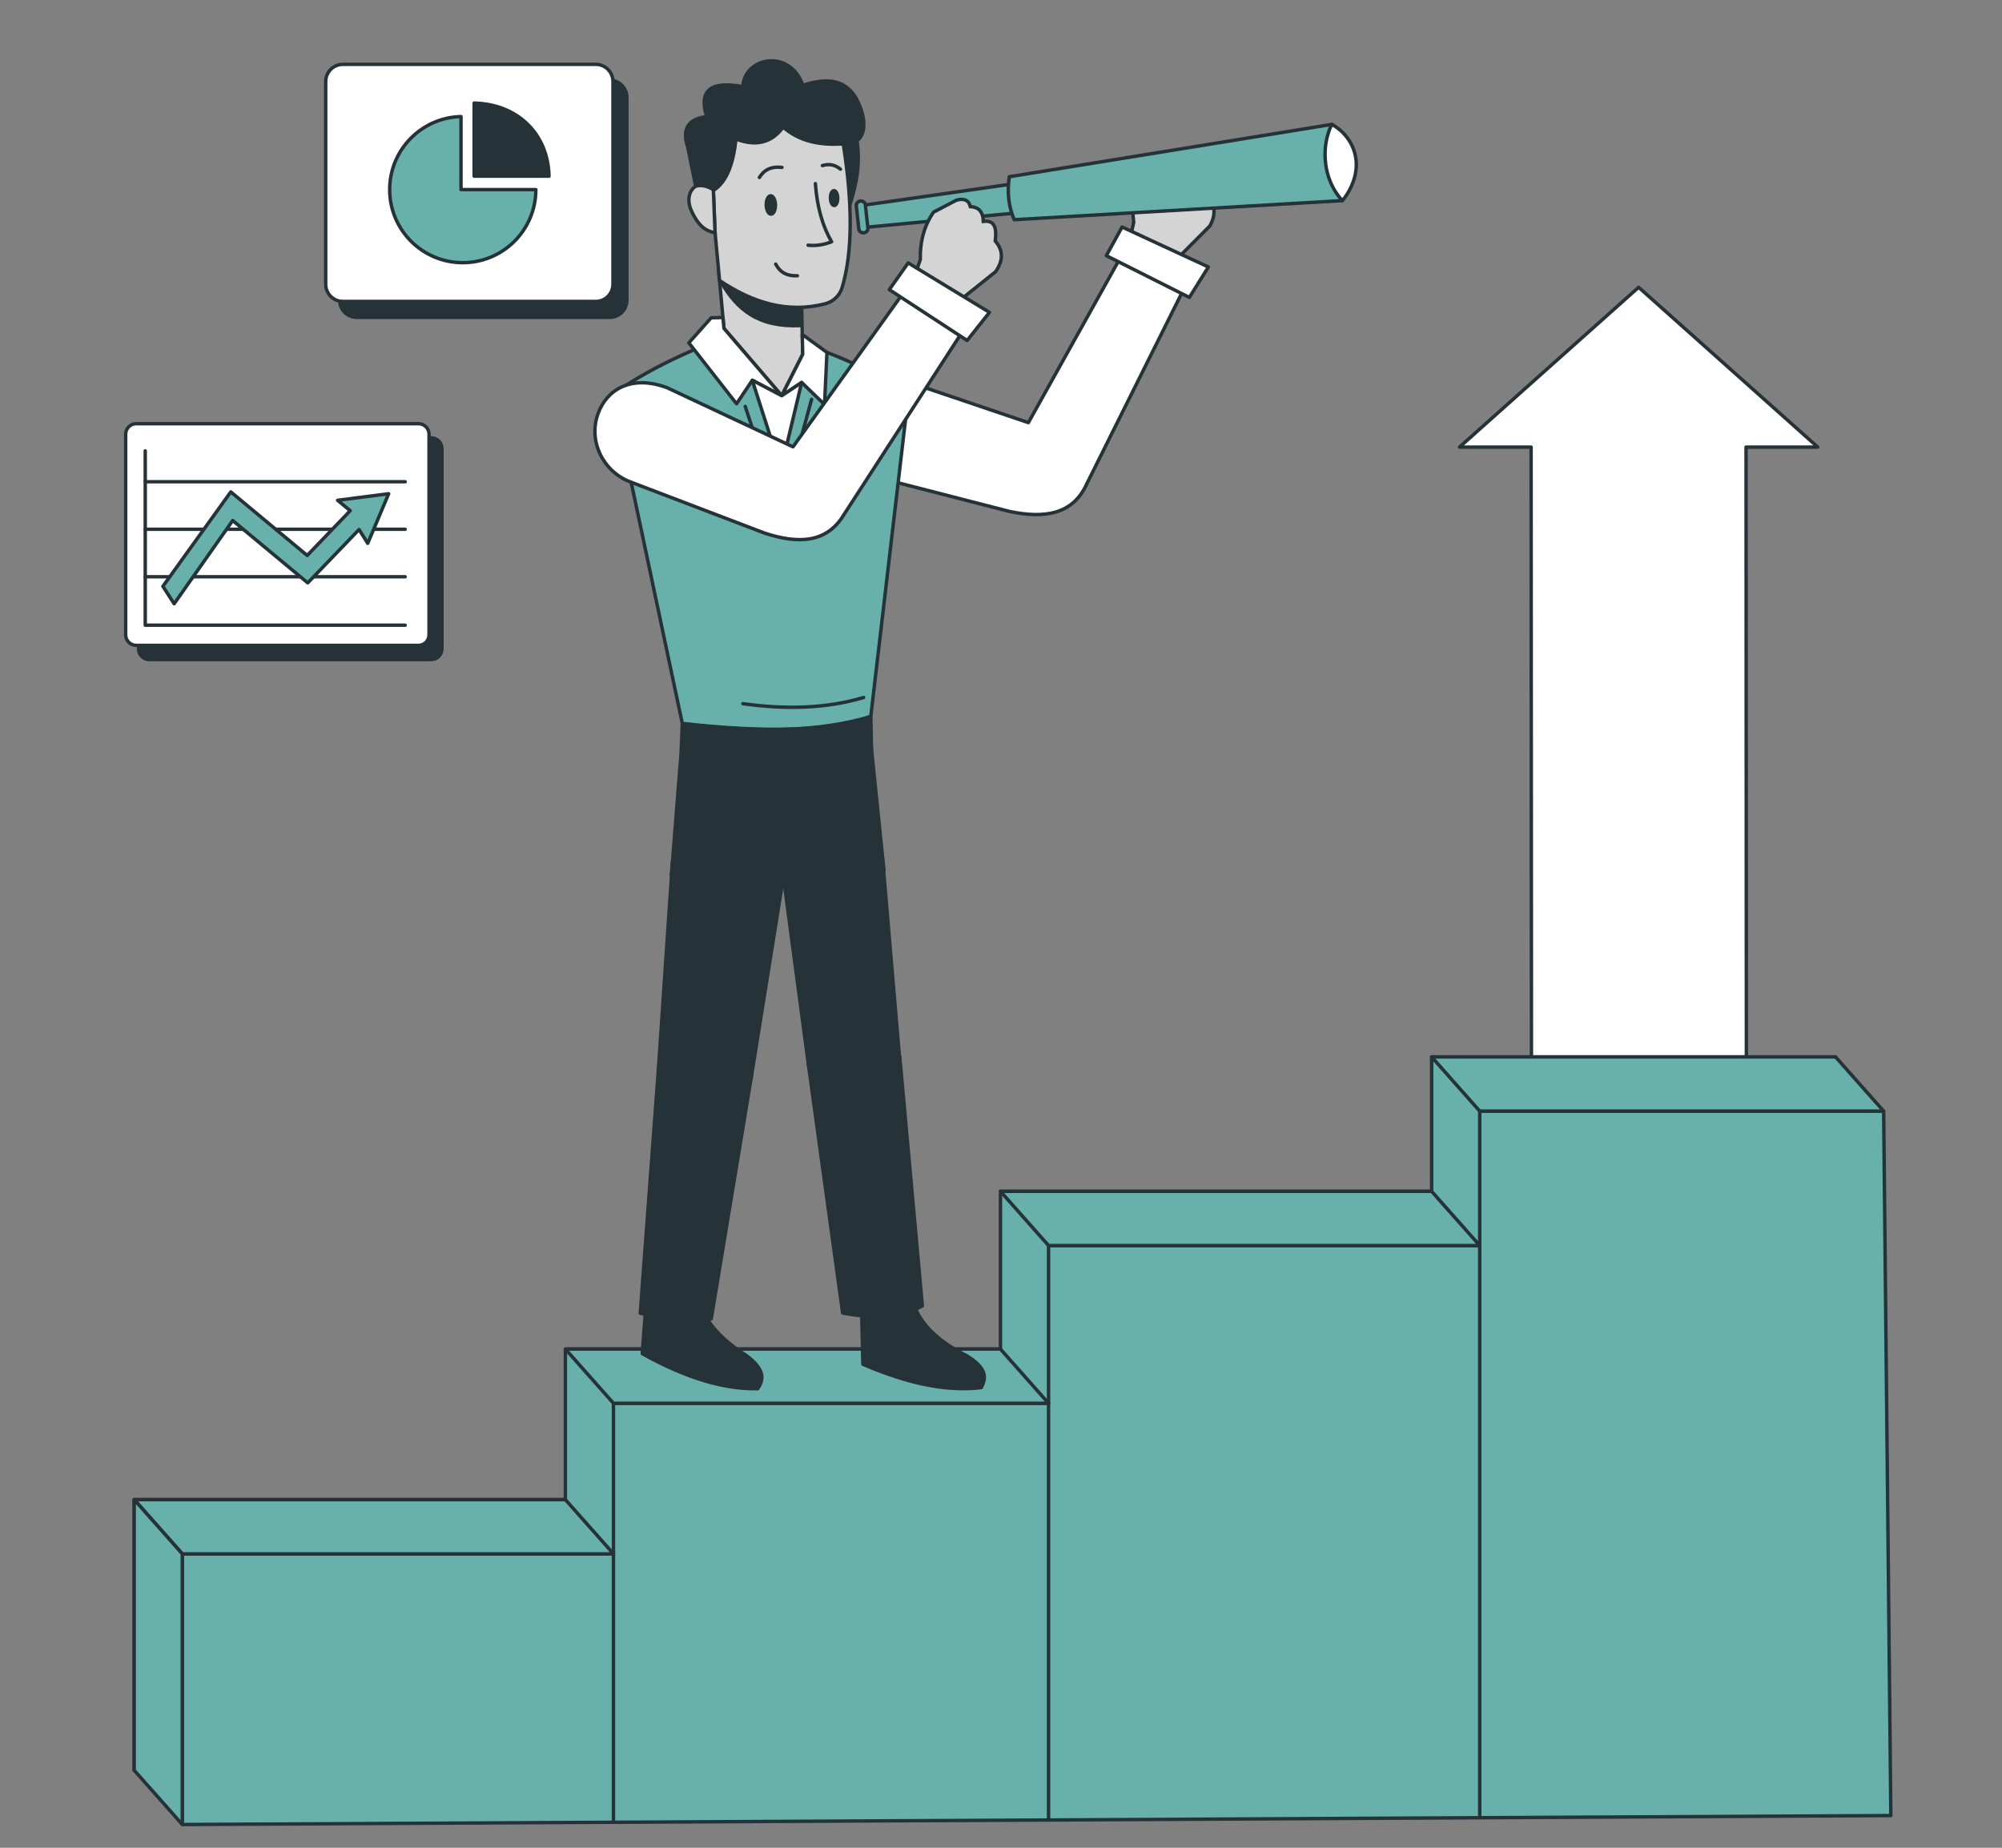 <?xml version="1.0" encoding="UTF-8"?> <svg xmlns="http://www.w3.org/2000/svg" viewBox="0 0 1170 1080" width="1170" height="1080" preserveAspectRatio="xMidYMid meet" style="width: 100%; height: 100%; transform: translate3d(0px, 0px, 0px);"><rect x="0" y="0" width="1170" height="1080" fill="#808080" stroke="none"/><defs><clipPath id="__lottie_element_2"><rect width="1170" height="1080" x="0" y="0"></rect></clipPath></defs><g clip-path="url(#__lottie_element_2)"><g transform="matrix(1,0,0,1,847.966,162.918)" opacity="1" style="display: block;"><g opacity="1" transform="matrix(1,0,0,1,109.669,360.371)"><path fill="rgb(255,255,255)" fill-opacity="1" d=" M104.67,-261.97 C104.67,-261.97 62.778,-261.97 62.778,-261.97 C62.778,-261.97 62.991,123.371 62.991,123.371 C62.991,123.371 -62.612,123.371 -62.612,123.371 C-62.612,123.371 -62.824,-261.97 -62.824,-261.97 C-62.824,-261.97 -104.67,-261.97 -104.67,-261.97 C-104.67,-261.97 0.001,-355.371 0.001,-355.371 C0.001,-355.371 104.67,-261.97 104.67,-261.97z"></path><path stroke-linecap="round" stroke-linejoin="round" fill-opacity="0" stroke="rgb(37,50,55)" stroke-opacity="1" stroke-width="2" d=" M104.67,-261.97 C104.67,-261.97 62.778,-261.97 62.778,-261.97 C62.778,-261.97 62.991,123.371 62.991,123.371 C62.991,123.371 -62.612,123.371 -62.612,123.371 C-62.612,123.371 -62.824,-261.97 -62.824,-261.97 C-62.824,-261.97 -104.67,-261.97 -104.67,-261.97 C-104.67,-261.97 0.001,-355.371 0.001,-355.371 C0.001,-355.371 104.67,-261.97 104.67,-261.97z"></path></g></g><g transform="matrix(1,0,0,1,68.448,242.653)" opacity="1" style="display: block;"><g opacity="1" transform="matrix(1,0,0,1,101.176,78.065)"><path fill="rgb(37,50,55)" fill-opacity="1" d=" M82.403,64.776 C82.403,64.776 -82.403,64.776 -82.403,64.776 C-85.848,64.776 -88.641,61.983 -88.641,58.538 C-88.641,58.538 -88.641,-58.538 -88.641,-58.538 C-88.641,-61.983 -85.848,-64.776 -82.403,-64.776 C-82.403,-64.776 82.403,-64.776 82.403,-64.776 C85.848,-64.776 88.641,-61.983 88.641,-58.538 C88.641,-58.538 88.641,58.538 88.641,58.538 C88.641,61.983 85.848,64.776 82.403,64.776z"></path><path stroke-linecap="round" stroke-linejoin="round" fill-opacity="0" stroke="rgb(37,50,55)" stroke-opacity="1" stroke-width="2" d=" M82.403,64.776 C82.403,64.776 -82.403,64.776 -82.403,64.776 C-85.848,64.776 -88.641,61.983 -88.641,58.538 C-88.641,58.538 -88.641,-58.538 -88.641,-58.538 C-88.641,-61.983 -85.848,-64.776 -82.403,-64.776 C-82.403,-64.776 82.403,-64.776 82.403,-64.776 C85.848,-64.776 88.641,-61.983 88.641,-58.538 C88.641,-58.538 88.641,58.538 88.641,58.538 C88.641,61.983 85.848,64.776 82.403,64.776z"></path></g><g opacity="1" transform="matrix(1,0,0,1,99.924,80.108)"><path fill="rgb(37,50,55)" fill-opacity="1" d=" M-75.952,-50.956 C-75.952,-50.956 -75.952,50.956 -75.952,50.956 C-75.952,50.956 75.953,50.956 75.953,50.956"></path><path stroke-linecap="round" stroke-linejoin="round" fill-opacity="0" stroke="rgb(37,50,55)" stroke-opacity="1" stroke-width="2" d=" M-75.952,-50.956 C-75.952,-50.956 -75.952,50.956 -75.952,50.956 C-75.952,50.956 75.953,50.956 75.953,50.956"></path></g><g opacity="1" transform="matrix(1,0,0,1,0,0)"><path fill="rgb(37,50,55)" fill-opacity="1" d=" M23.972,47.219 C23.972,47.219 175.877,47.219 175.877,47.219"></path><path stroke-linecap="round" stroke-linejoin="round" fill-opacity="0" stroke="rgb(37,50,55)" stroke-opacity="1" stroke-width="2" d=" M23.972,47.219 C23.972,47.219 175.877,47.219 175.877,47.219"></path></g><g opacity="1" transform="matrix(1,0,0,1,0,0)"><path fill="rgb(37,50,55)" fill-opacity="1" d=" M23.972,74.99 C23.972,74.99 175.877,74.99 175.877,74.99"></path><path stroke-linecap="round" stroke-linejoin="round" fill-opacity="0" stroke="rgb(37,50,55)" stroke-opacity="1" stroke-width="2" d=" M23.972,74.99 C23.972,74.99 175.877,74.99 175.877,74.99"></path></g><g opacity="1" transform="matrix(1,0,0,1,0,0)"><path fill="rgb(37,50,55)" fill-opacity="1" d=" M23.972,102.761 C23.972,102.761 175.877,102.761 175.877,102.761"></path><path stroke-linecap="round" stroke-linejoin="round" fill-opacity="0" stroke="rgb(37,50,55)" stroke-opacity="1" stroke-width="2" d=" M23.972,102.761 C23.972,102.761 175.877,102.761 175.877,102.761"></path></g><g opacity="1" transform="matrix(1,0,0,1,93.641,69.776)"><path fill="rgb(255,255,255)" fill-opacity="1" d=" M82.493,64.776 C82.493,64.776 -82.493,64.776 -82.493,64.776 C-85.889,64.776 -88.641,62.024 -88.641,58.628 C-88.641,58.628 -88.641,-58.628 -88.641,-58.628 C-88.641,-62.023 -85.889,-64.776 -82.493,-64.776 C-82.493,-64.776 82.493,-64.776 82.493,-64.776 C85.888,-64.776 88.641,-62.023 88.641,-58.628 C88.641,-58.628 88.641,58.628 88.641,58.628 C88.641,62.024 85.888,64.776 82.493,64.776z"></path><path stroke-linecap="round" stroke-linejoin="round" fill-opacity="0" stroke="rgb(37,50,55)" stroke-opacity="1" stroke-width="2" d=" M82.493,64.776 C82.493,64.776 -82.493,64.776 -82.493,64.776 C-85.889,64.776 -88.641,62.024 -88.641,58.628 C-88.641,58.628 -88.641,-58.628 -88.641,-58.628 C-88.641,-62.023 -85.889,-64.776 -82.493,-64.776 C-82.493,-64.776 82.493,-64.776 82.493,-64.776 C85.888,-64.776 88.641,-62.023 88.641,-58.628 C88.641,-58.628 88.641,58.628 88.641,58.628 C88.641,62.024 85.888,64.776 82.493,64.776z"></path></g><g opacity="1" transform="matrix(1,0,0,1,92.389,71.819)"><path stroke-linecap="round" stroke-linejoin="round" fill-opacity="0" stroke="rgb(37,50,55)" stroke-opacity="1" stroke-width="2" d=" M-75.952,-50.956 C-75.952,-50.956 -75.952,50.956 -75.952,50.956 C-75.952,50.956 75.952,50.956 75.952,50.956"></path></g><g opacity="1" transform="matrix(1,0,0,1,0,0)"><path fill="rgb(212,212,212)" fill-opacity="1" d=" M16.437,38.93 C16.437,38.93 168.342,38.93 168.342,38.93"></path><path stroke-linecap="round" stroke-linejoin="round" fill-opacity="0" stroke="rgb(37,50,55)" stroke-opacity="1" stroke-width="2" d=" M16.437,38.93 C16.437,38.93 168.342,38.93 168.342,38.93"></path></g><g opacity="1" transform="matrix(1,0,0,1,0,0)"><path fill="rgb(212,212,212)" fill-opacity="1" d=" M16.437,66.701 C16.437,66.701 168.342,66.701 168.342,66.701"></path><path stroke-linecap="round" stroke-linejoin="round" fill-opacity="0" stroke="rgb(37,50,55)" stroke-opacity="1" stroke-width="2" d=" M16.437,66.701 C16.437,66.701 168.342,66.701 168.342,66.701"></path></g><g opacity="1" transform="matrix(1,0,0,1,0,0)"><path fill="rgb(212,212,212)" fill-opacity="1" d=" M16.437,94.473 C16.437,94.473 168.342,94.473 168.342,94.473"></path><path stroke-linecap="round" stroke-linejoin="round" fill-opacity="0" stroke="rgb(37,50,55)" stroke-opacity="1" stroke-width="2" d=" M16.437,94.473 C16.437,94.473 168.342,94.473 168.342,94.473"></path></g><g opacity="1" transform="matrix(1,0,0,1,92.718,77.55)"><path fill="rgb(104,176,171)" fill-opacity="1" d=" M-65.975,22.5 C-65.975,22.5 -26.284,-32.697 -26.284,-32.697 C-26.284,-32.697 18.368,4.464 18.368,4.464 C18.368,4.464 43.502,-21.712 43.502,-21.712 C43.502,-21.712 36.135,-27.78 36.135,-27.78 C36.135,-27.78 65.975,-31.62 65.975,-31.62 C65.975,-31.62 53.752,-2.625 53.752,-2.625 C53.752,-2.625 48.676,-10.7 48.676,-10.7 C48.676,-10.7 18.688,20.488 18.688,20.488 C18.688,20.488 -25.179,-15.96 -25.179,-15.96 C-25.179,-15.96 -59.394,32.697 -59.394,32.697 C-59.394,32.697 -65.975,22.5 -65.975,22.5z"></path><path stroke-linecap="round" stroke-linejoin="round" fill-opacity="0" stroke="rgb(37,50,55)" stroke-opacity="1" stroke-width="2" d=" M-65.975,22.5 C-65.975,22.5 -26.284,-32.697 -26.284,-32.697 C-26.284,-32.697 18.368,4.464 18.368,4.464 C18.368,4.464 43.502,-21.712 43.502,-21.712 C43.502,-21.712 36.135,-27.78 36.135,-27.78 C36.135,-27.78 65.975,-31.62 65.975,-31.62 C65.975,-31.62 53.752,-2.625 53.752,-2.625 C53.752,-2.625 48.676,-10.7 48.676,-10.7 C48.676,-10.7 18.688,20.488 18.688,20.488 C18.688,20.488 -25.179,-15.96 -25.179,-15.96 C-25.179,-15.96 -59.394,32.697 -59.394,32.697 C-59.394,32.697 -65.975,22.5 -65.975,22.5z"></path></g></g><g transform="matrix(1,0,0,1,185.354,32.613)" opacity="1" style="display: block;"><g opacity="1" transform="matrix(1,0,0,1,97.075,83.589)"><path fill="rgb(37,50,55)" fill-opacity="1" d=" M73.891,69.284 C73.891,69.284 -73.891,69.284 -73.891,69.284 C-79.437,69.284 -83.934,64.788 -83.934,59.241 C-83.934,59.241 -83.934,-59.242 -83.934,-59.242 C-83.934,-64.788 -79.437,-69.284 -73.891,-69.284 C-73.891,-69.284 73.891,-69.284 73.891,-69.284 C79.437,-69.284 83.934,-64.788 83.934,-59.242 C83.934,-59.242 83.934,59.241 83.934,59.241 C83.934,64.788 79.437,69.284 73.891,69.284z"></path><path stroke-linecap="round" stroke-linejoin="round" fill-opacity="0" stroke="rgb(37,50,55)" stroke-opacity="1" stroke-width="2" d=" M73.891,69.284 C73.891,69.284 -73.891,69.284 -73.891,69.284 C-79.437,69.284 -83.934,64.788 -83.934,59.241 C-83.934,59.241 -83.934,-59.242 -83.934,-59.242 C-83.934,-64.788 -79.437,-69.284 -73.891,-69.284 C-73.891,-69.284 73.891,-69.284 73.891,-69.284 C79.437,-69.284 83.934,-64.788 83.934,-59.242 C83.934,-59.242 83.934,59.241 83.934,59.241 C83.934,64.788 79.437,69.284 73.891,69.284z"></path></g><g opacity="1" transform="matrix(1,0,0,1,88.934,74.285)"><path fill="rgb(255,255,255)" fill-opacity="1" d=" M73.891,69.284 C73.891,69.284 -73.891,69.284 -73.891,69.284 C-79.437,69.284 -83.934,64.789 -83.934,59.242 C-83.934,59.242 -83.934,-59.242 -83.934,-59.242 C-83.934,-64.788 -79.437,-69.284 -73.891,-69.284 C-73.891,-69.284 73.891,-69.284 73.891,-69.284 C79.437,-69.284 83.934,-64.788 83.934,-59.242 C83.934,-59.242 83.934,59.242 83.934,59.242 C83.934,64.789 79.437,69.284 73.891,69.284z"></path><path stroke-linecap="round" stroke-linejoin="round" fill-opacity="0" stroke="rgb(37,50,55)" stroke-opacity="1" stroke-width="2" d=" M73.891,69.284 C73.891,69.284 -73.891,69.284 -73.891,69.284 C-79.437,69.284 -83.934,64.789 -83.934,59.242 C-83.934,59.242 -83.934,-59.242 -83.934,-59.242 C-83.934,-64.788 -79.437,-69.284 -73.891,-69.284 C-73.891,-69.284 73.891,-69.284 73.891,-69.284 C79.437,-69.284 83.934,-64.788 83.934,-59.242 C83.934,-59.242 83.934,59.242 83.934,59.242 C83.934,64.789 79.437,69.284 73.891,69.284z"></path></g><g opacity="1" transform="matrix(1,0,0,1,85.092,78.227)"><path fill="rgb(104,176,171)" fill-opacity="1" d=" M42.717,-0.012 C42.717,23.585 23.585,42.705 -0.001,42.705 C-23.586,42.705 -42.717,23.585 -42.717,-0.012 C-42.717,-23.26 -24.133,-42.159 -1.024,-42.705 C-1.024,-42.705 -1.024,-0.012 -1.024,-0.012 C-1.024,-0.012 42.717,-0.012 42.717,-0.012z"></path><path stroke-linecap="round" stroke-linejoin="round" fill-opacity="0" stroke="rgb(37,50,55)" stroke-opacity="1" stroke-width="2" d=" M42.717,-0.012 C42.717,23.585 23.585,42.705 -0.001,42.705 C-23.586,42.705 -42.717,23.585 -42.717,-0.012 C-42.717,-23.26 -24.133,-42.159 -1.024,-42.705 C-1.024,-42.705 -1.024,-0.012 -1.024,-0.012 C-1.024,-0.012 42.717,-0.012 42.717,-0.012z"></path></g><g opacity="1" transform="matrix(1,0,0,1,113.624,48.993)"><path fill="rgb(37,50,55)" fill-opacity="1" d=" M-21.869,-21.357 C-21.869,-21.357 -21.869,21.357 -21.869,21.357 C-21.869,21.357 21.869,21.357 21.869,21.357 C21.413,-2.953 3.816,-20.779 -21.869,-21.357z"></path><path stroke-linecap="round" stroke-linejoin="round" fill-opacity="0" stroke="rgb(37,50,55)" stroke-opacity="1" stroke-width="2" d=" M-21.869,-21.357 C-21.869,-21.357 -21.869,21.357 -21.869,21.357 C-21.869,21.357 21.869,21.357 21.869,21.357 C21.413,-2.953 3.816,-20.779 -21.869,-21.357z"></path></g></g><g transform="matrix(1,0,0,1,73.432,612.755)" opacity="1" style="display: block;"><g opacity="1" transform="matrix(1,0,0,1,504.251,213.49)"><path fill="rgb(104,176,171)" fill-opacity="1" d=" M-499.251,208.49 C-499.251,208.49 -499.251,50.289 -499.251,50.289 C-499.251,50.289 -247.266,50.289 -247.266,50.289 C-247.266,50.289 -247.266,-37.717 -247.266,-37.717 C-247.266,-37.717 7,-37.717 7,-37.717 C7,-37.717 7,-129.913 7,-129.913 C7,-129.913 258.984,-129.913 258.984,-129.913 C258.984,-129.913 258.984,-208.49 258.984,-208.49 C258.984,-208.49 495.047,-208.49 495.047,-208.49 C495.047,-208.49 499.251,203.252 499.251,203.252 C499.251,203.252 -499.251,208.49 -499.251,208.49z"></path><path stroke-linecap="round" stroke-linejoin="round" fill-opacity="0" stroke="rgb(37,50,55)" stroke-opacity="1" stroke-width="2" d=" M-499.251,208.49 C-499.251,208.49 -499.251,50.289 -499.251,50.289 C-499.251,50.289 -247.266,50.289 -247.266,50.289 C-247.266,50.289 -247.266,-37.717 -247.266,-37.717 C-247.266,-37.717 7,-37.717 7,-37.717 C7,-37.717 7,-129.913 7,-129.913 C7,-129.913 258.984,-129.913 258.984,-129.913 C258.984,-129.913 258.984,-208.49 258.984,-208.49 C258.984,-208.49 495.047,-208.49 495.047,-208.49 C495.047,-208.49 499.251,203.252 499.251,203.252 C499.251,203.252 -499.251,208.49 -499.251,208.49z"></path></g><g opacity="1" transform="matrix(1,0,0,1,0,0)"><path fill="rgb(104,176,171)" fill-opacity="1" d=" M256.986,420.579 C256.986,420.579 256.986,263.779 256.986,263.779 C256.986,263.779 256.986,420.579 256.986,420.579z"></path></g><g opacity="1" transform="matrix(1,0,0,1,0,0)"><path stroke-linecap="round" stroke-linejoin="round" fill-opacity="0" stroke="rgb(37,50,55)" stroke-opacity="1" stroke-width="2" d=" M256.985,263.779 C256.985,263.779 256.985,420.578 256.985,420.578"></path></g><g opacity="1" transform="matrix(1,0,0,1,0,0)"><path fill="rgb(104,176,171)" fill-opacity="1" d=" M511.251,419.164 C511.251,419.164 511.251,175.773 511.251,175.773 C511.251,175.773 511.251,419.164 511.251,419.164z"></path></g><g opacity="1" transform="matrix(1,0,0,1,0,0)"><path stroke-linecap="round" stroke-linejoin="round" fill-opacity="0" stroke="rgb(37,50,55)" stroke-opacity="1" stroke-width="2" d=" M511.251,175.773 C511.251,175.773 511.251,419.164 511.251,419.164"></path></g><g opacity="1" transform="matrix(1,0,0,1,0,0)"><path fill="rgb(104,176,171)" fill-opacity="1" d=" M763.235,417.737 C763.235,417.737 763.235,83.576 763.235,83.576 C763.235,83.576 763.235,417.737 763.235,417.737z"></path></g><g opacity="1" transform="matrix(1,0,0,1,0,0)"><path stroke-linecap="round" stroke-linejoin="round" fill-opacity="0" stroke="rgb(37,50,55)" stroke-opacity="1" stroke-width="2" d=" M763.236,83.577 C763.236,83.577 763.236,417.738 763.236,417.738"></path></g><g opacity="1" transform="matrix(1,0,0,1,532.356,245.174)"><path fill="rgb(104,176,171)" fill-opacity="1" d=" M-499.251,208.49 C-499.251,208.49 -499.251,50.289 -499.251,50.289 C-499.251,50.289 -247.266,50.289 -247.266,50.289 C-247.266,50.289 -247.266,-37.717 -247.266,-37.717 C-247.266,-37.717 6.999,-37.717 6.999,-37.717 C6.999,-37.717 6.999,-129.913 6.999,-129.913 C6.999,-129.913 258.985,-129.913 258.985,-129.913 C258.985,-129.913 258.985,-208.49 258.985,-208.49 C258.985,-208.49 495.046,-208.49 495.046,-208.49 C495.046,-208.49 499.252,203.252 499.252,203.252 C499.252,203.252 -499.251,208.49 -499.251,208.49z"></path><path stroke-linecap="round" stroke-linejoin="round" fill-opacity="0" stroke="rgb(37,50,55)" stroke-opacity="1" stroke-width="2" d=" M-499.251,208.49 C-499.251,208.49 -499.251,50.289 -499.251,50.289 C-499.251,50.289 -247.266,50.289 -247.266,50.289 C-247.266,50.289 -247.266,-37.717 -247.266,-37.717 C-247.266,-37.717 6.999,-37.717 6.999,-37.717 C6.999,-37.717 6.999,-129.913 6.999,-129.913 C6.999,-129.913 258.985,-129.913 258.985,-129.913 C258.985,-129.913 258.985,-208.49 258.985,-208.49 C258.985,-208.49 495.046,-208.49 495.046,-208.49 C495.046,-208.49 499.252,203.252 499.252,203.252 C499.252,203.252 -499.251,208.49 -499.251,208.49z"></path></g><g opacity="1" transform="matrix(1,0,0,1,0,0)"><path fill="rgb(104,176,171)" fill-opacity="1" d=" M285.09,452.262 C285.09,452.262 285.09,295.463 285.09,295.463 C285.09,295.463 285.09,452.262 285.09,452.262z"></path></g><g opacity="1" transform="matrix(1,0,0,1,0,0)"><path stroke-linecap="round" stroke-linejoin="round" fill-opacity="0" stroke="rgb(37,50,55)" stroke-opacity="1" stroke-width="2" d=" M285.089,295.463 C285.089,295.463 285.089,452.262 285.089,452.262"></path></g><g opacity="1" transform="matrix(1,0,0,1,0,0)"><path fill="rgb(104,176,171)" fill-opacity="1" d=" M539.355,450.848 C539.355,450.848 539.355,207.457 539.355,207.457 C539.355,207.457 539.355,450.848 539.355,450.848z"></path></g><g opacity="1" transform="matrix(1,0,0,1,0,0)"><path stroke-linecap="round" stroke-linejoin="round" fill-opacity="0" stroke="rgb(37,50,55)" stroke-opacity="1" stroke-width="2" d=" M539.355,207.457 C539.355,207.457 539.355,450.848 539.355,450.848"></path></g><g opacity="1" transform="matrix(1,0,0,1,0,0)"><path fill="rgb(104,176,171)" fill-opacity="1" d=" M791.34,449.421 C791.34,449.421 791.34,115.261 791.34,115.261 C791.34,115.261 791.34,449.421 791.34,449.421z"></path></g><g opacity="1" transform="matrix(1,0,0,1,0,0)"><path stroke-linecap="round" stroke-linejoin="round" fill-opacity="0" stroke="rgb(37,50,55)" stroke-opacity="1" stroke-width="2" d=" M791.34,115.261 C791.34,115.261 791.34,449.422 791.34,449.422"></path></g><g opacity="1" transform="matrix(1,0,0,1,145.044,279.621)"><path fill="rgb(104,176,171)" fill-opacity="1" d=" M-140.044,-15.842 C-140.044,-15.842 -111.941,15.842 -111.941,15.842 C-111.941,15.842 140.044,15.842 140.044,15.842 C140.044,15.842 111.94,-15.842 111.94,-15.842 C111.94,-15.842 -140.044,-15.842 -140.044,-15.842z"></path><path stroke-linecap="round" stroke-linejoin="round" fill-opacity="0" stroke="rgb(37,50,55)" stroke-opacity="1" stroke-width="2" d=" M-140.044,-15.842 C-140.044,-15.842 -111.941,15.842 -111.941,15.842 C-111.941,15.842 140.044,15.842 140.044,15.842 C140.044,15.842 111.94,-15.842 111.94,-15.842 C111.94,-15.842 -140.044,-15.842 -140.044,-15.842z"></path></g><g opacity="1" transform="matrix(1,0,0,1,19.052,358.722)"><path fill="rgb(104,176,171)" fill-opacity="1" d=" M-14.052,63.258 C-14.052,63.258 14.052,94.942 14.052,94.942 C14.052,94.942 14.052,-63.259 14.052,-63.259 C14.052,-63.259 -14.052,-94.943 -14.052,-94.943 C-14.052,-94.943 -14.052,63.258 -14.052,63.258z"></path><path stroke-linecap="round" stroke-linejoin="round" fill-opacity="0" stroke="rgb(37,50,55)" stroke-opacity="1" stroke-width="2" d=" M-14.052,63.258 C-14.052,63.258 14.052,94.942 14.052,94.942 C14.052,94.942 14.052,-63.259 14.052,-63.259 C14.052,-63.259 -14.052,-94.943 -14.052,-94.943 C-14.052,-94.943 -14.052,63.258 -14.052,63.258z"></path></g><g opacity="1" transform="matrix(1,0,0,1,398.17,191.615)"><path fill="rgb(104,176,171)" fill-opacity="1" d=" M-141.185,-15.842 C-141.185,-15.842 -113.081,15.842 -113.081,15.842 C-113.081,15.842 141.185,15.842 141.185,15.842 C141.185,15.842 113.081,-15.842 113.081,-15.842 C113.081,-15.842 -141.185,-15.842 -141.185,-15.842z"></path><path stroke-linecap="round" stroke-linejoin="round" fill-opacity="0" stroke="rgb(37,50,55)" stroke-opacity="1" stroke-width="2" d=" M-141.185,-15.842 C-141.185,-15.842 -113.081,15.842 -113.081,15.842 C-113.081,15.842 141.185,15.842 141.185,15.842 C141.185,15.842 113.081,-15.842 113.081,-15.842 C113.081,-15.842 -141.185,-15.842 -141.185,-15.842z"></path></g><g opacity="1" transform="matrix(1,0,0,1,651.295,99.419)"><path fill="rgb(104,176,171)" fill-opacity="1" d=" M-140.045,-15.842 C-140.045,-15.842 -111.941,15.842 -111.941,15.842 C-111.941,15.842 140.044,15.842 140.044,15.842 C140.044,15.842 111.94,-15.842 111.94,-15.842 C111.94,-15.842 -140.045,-15.842 -140.045,-15.842z"></path><path stroke-linecap="round" stroke-linejoin="round" fill-opacity="0" stroke="rgb(37,50,55)" stroke-opacity="1" stroke-width="2" d=" M-140.045,-15.842 C-140.045,-15.842 -111.941,15.842 -111.941,15.842 C-111.941,15.842 140.044,15.842 140.044,15.842 C140.044,15.842 111.94,-15.842 111.94,-15.842 C111.94,-15.842 -140.045,-15.842 -140.045,-15.842z"></path></g><g opacity="1" transform="matrix(1,0,0,1,895.319,20.842)"><path fill="rgb(104,176,171)" fill-opacity="1" d=" M-132.083,-15.842 C-132.083,-15.842 -103.979,15.842 -103.979,15.842 C-103.979,15.842 132.083,15.842 132.083,15.842 C132.083,15.842 103.979,-15.842 103.979,-15.842 C103.979,-15.842 -132.083,-15.842 -132.083,-15.842z"></path><path stroke-linecap="round" stroke-linejoin="round" fill-opacity="0" stroke="rgb(37,50,55)" stroke-opacity="1" stroke-width="2" d=" M-132.083,-15.842 C-132.083,-15.842 -103.979,15.842 -103.979,15.842 C-103.979,15.842 132.083,15.842 132.083,15.842 C132.083,15.842 103.979,-15.842 103.979,-15.842 C103.979,-15.842 -132.083,-15.842 -132.083,-15.842z"></path></g></g><g transform="matrix(1,0,-0,1,476.661,86.44)" opacity="1" style="display: block;"><g opacity="1" transform="matrix(1,0,0,1,207.931,40.632)"><path fill="rgb(212,212,212)" fill-opacity="1" d=" M-26.426,22.601 C-26.426,22.601 -22.033,2.888 -22.033,2.888 C-23.469,-8.093 -21.806,-17.498 -17.434,-25.527 C-17.434,-25.527 -4.907,-34.021 -4.907,-34.021 C-0.746,-35.632 2.205,-34.931 3.533,-31.131 C8.511,-31.502 11.29,-28.85 12.064,-23.439 C18.781,-25.112 20.356,-20.07 20.257,-12.84 C25.428,-8.052 26.426,-2.173 22.445,5.006 C22.445,5.006 6.361,21.164 6.361,21.164 C6.361,21.164 1.306,35.632 1.306,35.632 C1.306,35.632 -26.426,22.601 -26.426,22.601z"></path><path stroke-linecap="butt" stroke-linejoin="miter" fill-opacity="0" stroke-miterlimit="10" stroke="rgb(37,50,55)" stroke-opacity="1" stroke-width="2" d=" M-26.426,22.601 C-26.426,22.601 -22.033,2.888 -22.033,2.888 C-23.469,-8.093 -21.806,-17.498 -17.434,-25.527 C-17.434,-25.527 -4.907,-34.021 -4.907,-34.021 C-0.746,-35.632 2.205,-34.931 3.533,-31.131 C8.511,-31.502 11.29,-28.85 12.064,-23.439 C18.781,-25.112 20.356,-20.07 20.257,-12.84 C25.428,-8.052 26.426,-2.173 22.445,5.006 C22.445,5.006 6.361,21.164 6.361,21.164 C6.361,21.164 1.306,35.632 1.306,35.632 C1.306,35.632 -26.426,22.601 -26.426,22.601z"></path></g><g opacity="1" transform="matrix(1,0,0,1,112.237,137.931)"><path fill="rgb(255,255,255)" fill-opacity="1" d=" M-65.036,-3.441 C-65.036,-3.441 12.104,22.653 12.104,22.653 C12.104,22.653 68.659,-78.771 68.659,-78.771 C68.659,-78.771 107.237,-64.1 107.237,-64.1 C107.237,-64.1 46.21,58.47 46.21,58.47 C38.065,76.515 21.398,78.771 1.265,74.604 C1.265,74.604 -80.056,53.701 -80.056,53.701 C-96.625,49.442 -107.237,32.759 -103.228,16.129 C-99.858,2.145 -87.157,-8.757 -65.036,-3.441z"></path><path stroke-linecap="round" stroke-linejoin="round" fill-opacity="0" stroke="rgb(37,50,55)" stroke-opacity="1" stroke-width="2" d=" M-65.036,-3.441 C-65.036,-3.441 12.104,22.653 12.104,22.653 C12.104,22.653 68.659,-78.771 68.659,-78.771 C68.659,-78.771 107.237,-64.1 107.237,-64.1 C107.237,-64.1 46.21,58.47 46.21,58.47 C38.065,76.515 21.398,78.771 1.265,74.604 C1.265,74.604 -80.056,53.701 -80.056,53.701 C-96.625,49.442 -107.237,32.759 -103.228,16.129 C-99.858,2.145 -87.157,-8.757 -65.036,-3.441z"></path></g><g opacity="1" transform="matrix(1,0,0,1,199.715,66.826)"><path fill="rgb(255,255,255)" fill-opacity="1" d=" M-20.611,-20.581 C-20.611,-20.581 -29.816,-3.829 -29.816,-3.829 C-29.816,-3.829 18.703,20.581 18.703,20.581 C18.703,20.581 29.816,2.781 29.816,2.781 C29.816,2.781 -20.611,-20.581 -20.611,-20.581z"></path><path stroke-linecap="round" stroke-linejoin="round" fill-opacity="0" stroke="rgb(37,50,55)" stroke-opacity="1" stroke-width="2" d=" M-20.611,-20.581 C-20.611,-20.581 -29.816,-3.829 -29.816,-3.829 C-29.816,-3.829 18.703,20.581 18.703,20.581 C18.703,20.581 29.816,2.781 29.816,2.781 C29.816,2.781 -20.611,-20.581 -20.611,-20.581z"></path></g></g><g transform="matrix(1,0,0,1,352.961,73.985)" opacity="1" style="display: block;"><g opacity="1" transform="matrix(1,0,0,1,91.538,240.986)"><path fill="rgb(104,176,171)" fill-opacity="1" d=" M86.538,-85.348 C70.124,-94.931 54.082,-103.235 38.779,-109.004 C38.779,-109.004 -32.544,-113.187 -32.544,-113.187 C-51.267,-105.582 -69.417,-96.445 -86.538,-84.563 C-86.538,-84.563 -45.746,107.911 -45.746,107.911 C2.168,113.187 40.425,112.732 64.398,103.8 C64.398,103.8 86.538,-85.348 86.538,-85.348z"></path><path stroke-linecap="round" stroke-linejoin="round" fill-opacity="0" stroke="rgb(37,50,55)" stroke-opacity="1" stroke-width="2" d=" M86.538,-85.348 C70.124,-94.931 54.082,-103.235 38.779,-109.004 C38.779,-109.004 -32.544,-113.187 -32.544,-113.187 C-51.267,-105.582 -69.417,-96.445 -86.538,-84.563 C-86.538,-84.563 -45.746,107.911 -45.746,107.911 C2.168,113.187 40.425,112.732 64.398,103.8 C64.398,103.8 86.538,-85.348 86.538,-85.348z"></path></g><g opacity="1" transform="matrix(1,0,0,1,91.621,121.135)"><path fill="rgb(212,212,212)" fill-opacity="1" d=" M-24.538,-36.186 C-24.538,-36.186 -21.497,-3.178 -21.497,-3.178 C-21.497,-3.178 12.275,36.186 12.275,36.186 C12.275,36.186 24.538,11.975 24.538,11.975 C24.538,11.975 23.814,-19.92 23.814,-19.92 C23.814,-19.92 -24.538,-36.186 -24.538,-36.186z"></path><path stroke-linecap="butt" stroke-linejoin="miter" fill-opacity="0" stroke-miterlimit="10" stroke="rgb(37,50,55)" stroke-opacity="1" stroke-width="2" d=" M-24.538,-36.186 C-24.538,-36.186 -21.497,-3.178 -21.497,-3.178 C-21.497,-3.178 12.275,36.186 12.275,36.186 C12.275,36.186 24.538,11.975 24.538,11.975 C24.538,11.975 23.814,-19.92 23.814,-19.92 C23.814,-19.92 -24.538,-36.186 -24.538,-36.186z"></path></g><g opacity="1" transform="matrix(1,0,0,1,76.751,136.817)"><path fill="rgb(255,255,255)" fill-opacity="1" d=" M27.145,20.504 C27.145,20.504 9.937,11.466 9.937,11.466 C9.937,11.466 0.74,25.213 0.74,25.213 C0.74,25.213 -27.145,-10.417 -27.145,-10.417 C-27.145,-10.417 -14.1,-25.057 -14.1,-25.057 C-14.1,-25.057 -7.212,-25.213 -7.212,-25.213 C-7.212,-25.213 -6.626,-18.86 -6.626,-18.86 C-6.626,-18.86 27.145,20.504 27.145,20.504z"></path><path stroke-linecap="round" stroke-linejoin="round" fill-opacity="0" stroke="rgb(37,50,55)" stroke-opacity="1" stroke-width="2" d=" M27.145,20.504 C27.145,20.504 9.937,11.466 9.937,11.466 C9.937,11.466 0.74,25.213 0.74,25.213 C0.74,25.213 -27.145,-10.417 -27.145,-10.417 C-27.145,-10.417 -14.1,-25.057 -14.1,-25.057 C-14.1,-25.057 -7.212,-25.213 -7.212,-25.213 C-7.212,-25.213 -6.626,-18.86 -6.626,-18.86 C-6.626,-18.86 27.145,20.504 27.145,20.504z"></path></g><g opacity="1" transform="matrix(1,0,0,1,117.106,141.993)"><path fill="rgb(255,255,255)" fill-opacity="1" d=" M-13.21,15.328 C-13.21,15.328 -1.568,7.57 -1.568,7.57 C-1.568,7.57 11.807,20.482 11.807,20.482 C11.807,20.482 13.21,-10.011 13.21,-10.011 C13.21,-10.011 -1.21,-20.482 -1.21,-20.482 C-1.21,-20.482 -0.947,-8.884 -0.947,-8.884 C-0.947,-8.884 -13.21,15.328 -13.21,15.328z"></path><path stroke-linecap="round" stroke-linejoin="round" fill-opacity="0" stroke="rgb(37,50,55)" stroke-opacity="1" stroke-width="2" d=" M-13.21,15.328 C-13.21,15.328 -1.568,7.57 -1.568,7.57 C-1.568,7.57 11.807,20.482 11.807,20.482 C11.807,20.482 13.21,-10.011 13.21,-10.011 C13.21,-10.011 -1.21,-20.482 -1.21,-20.482 C-1.21,-20.482 -0.947,-8.884 -0.947,-8.884 C-0.947,-8.884 -13.21,15.328 -13.21,15.328z"></path></g><g opacity="1" transform="matrix(1,0,0,1,100.719,359.945)"><path fill="rgb(37,50,55)" fill-opacity="1" d=" M55.218,-15.159 C55.218,-15.159 55.654,4.09 55.654,4.09 C22.058,15.159 -15.477,14.74 -55.654,6.617 C-55.654,6.617 -54.928,-11.048 -54.928,-11.048 C-12.004,-5.495 25.375,-6.126 55.218,-15.159z"></path><path stroke-linecap="round" stroke-linejoin="round" fill-opacity="0" stroke="rgb(37,50,55)" stroke-opacity="1" stroke-width="2" d=" M55.218,-15.159 C55.218,-15.159 55.654,4.09 55.654,4.09 C22.058,15.159 -15.477,14.74 -55.654,6.617 C-55.654,6.617 -54.928,-11.048 -54.928,-11.048 C-12.004,-5.495 25.375,-6.126 55.218,-15.159z"></path></g><g opacity="1" transform="matrix(1,0,0,1,101.52,400.779)"><path fill="rgb(37,50,55)" fill-opacity="1" d=" M54.853,-36.743 C54.853,-36.743 62.098,33.926 62.098,33.926 C62.098,33.926 -62.098,36.743 -62.098,36.743 C-62.098,36.743 -56.456,-34.217 -56.456,-34.217 C-56.456,-34.217 54.853,-36.743 54.853,-36.743z"></path><path stroke-linecap="round" stroke-linejoin="round" fill-opacity="0" stroke="rgb(37,50,55)" stroke-opacity="1" stroke-width="2" d=" M54.853,-36.743 C54.853,-36.743 62.098,33.926 62.098,33.926 C62.098,33.926 -62.098,36.743 -62.098,36.743 C-62.098,36.743 -56.456,-34.217 -56.456,-34.217 C-56.456,-34.217 54.853,-36.743 54.853,-36.743z"></path></g><g opacity="1" transform="matrix(1,0,0,1,138.121,488.828)"><path fill="rgb(37,50,55)" fill-opacity="1" d=" M24.637,-61.591 C24.637,-61.591 34.796,57.353 34.796,57.353 C34.796,57.353 -18.286,61.942 -18.286,61.942 C-18.286,61.942 -34.796,-61.942 -34.796,-61.942 C-34.796,-61.942 24.637,-61.591 24.637,-61.591z"></path><path stroke-linecap="round" stroke-linejoin="round" fill-opacity="0" stroke="rgb(37,50,55)" stroke-opacity="1" stroke-width="2" d=" M24.637,-61.591 C24.637,-61.591 34.796,57.353 34.796,57.353 C34.796,57.353 -18.286,61.942 -18.286,61.942 C-18.286,61.942 -34.796,-61.942 -34.796,-61.942 C-34.796,-61.942 24.637,-61.591 24.637,-61.591z"></path></g><g opacity="1" transform="matrix(1,0,0,1,152.747,620.417)"><path fill="rgb(37,50,55)" fill-opacity="1" d=" M20.109,-76.893 C20.109,-76.893 33.328,68.824 33.328,68.824 C22.061,75.327 6.679,76.893 -13.235,73.023 C-13.235,73.023 -33.328,-72.768 -33.328,-72.768 C-33.328,-72.768 20.109,-76.893 20.109,-76.893z"></path><path stroke-linecap="round" stroke-linejoin="round" fill-opacity="0" stroke="rgb(37,50,55)" stroke-opacity="1" stroke-width="2" d=" M20.109,-76.893 C20.109,-76.893 33.328,68.824 33.328,68.824 C22.061,75.327 6.679,76.893 -13.235,73.023 C-13.235,73.023 -33.328,-72.768 -33.328,-72.768 C-33.328,-72.768 20.109,-76.893 20.109,-76.893z"></path></g><g opacity="1" transform="matrix(1,0,0,1,68.865,493.253)"><path fill="rgb(37,50,55)" fill-opacity="1" d=" M37.143,-61.754 C37.143,-61.754 17.095,63.283 17.095,63.283 C17.095,63.283 -37.143,59.518 -37.143,59.518 C-37.143,59.518 -28.843,-63.283 -28.843,-63.283 C-28.843,-63.283 37.143,-61.754 37.143,-61.754z"></path><path stroke-linecap="round" stroke-linejoin="round" fill-opacity="0" stroke="rgb(37,50,55)" stroke-opacity="1" stroke-width="2" d=" M37.143,-61.754 C37.143,-61.754 17.095,63.283 17.095,63.283 C17.095,63.283 -37.143,59.518 -37.143,59.518 C-37.143,59.518 -28.843,-63.283 -28.843,-63.283 C-28.843,-63.283 37.143,-61.754 37.143,-61.754z"></path></g><g opacity="1" transform="matrix(1,0,0,1,53.776,623.864)"><path fill="rgb(37,50,55)" fill-opacity="1" d=" M32.558,-69.662 C32.558,-69.662 8.935,72.931 8.935,72.931 C-4.665,74.631 -18.516,73.308 -32.558,69.682 C-32.558,69.682 -21.815,-74.63 -21.815,-74.63 C-21.815,-74.63 32.558,-69.662 32.558,-69.662z"></path><path stroke-linecap="round" stroke-linejoin="round" fill-opacity="0" stroke="rgb(37,50,55)" stroke-opacity="1" stroke-width="2" d=" M32.558,-69.662 C32.558,-69.662 8.935,72.931 8.935,72.931 C-4.665,74.631 -18.516,73.308 -32.558,69.682 C-32.558,69.682 -21.815,-74.63 -21.815,-74.63 C-21.815,-74.63 32.558,-69.662 32.558,-69.662z"></path></g><g opacity="1" transform="matrix(1,0,0,1,187.231,713.733)"><path fill="rgb(37,50,55)" fill-opacity="1" d=" M-6.258,-25.585 C-1.577,-12.124 9.97,-2.791 24.647,4.658 C36.703,11.875 36.282,17.736 33.29,23.318 C14.678,25.585 -7.889,21.8 -35.919,9.658 C-35.919,9.658 -36.703,-24.894 -36.703,-24.894 C-36.703,-24.894 -6.258,-25.585 -6.258,-25.585z"></path><path stroke-linecap="round" stroke-linejoin="round" fill-opacity="0" stroke="rgb(37,50,55)" stroke-opacity="1" stroke-width="2" d=" M-6.258,-25.585 C-1.577,-12.124 9.97,-2.791 24.647,4.658 C36.703,11.875 36.282,17.736 33.29,23.318 C14.678,25.585 -7.889,21.8 -35.919,9.658 C-35.919,9.658 -36.703,-24.894 -36.703,-24.894 C-36.703,-24.894 -6.258,-25.585 -6.258,-25.585z"></path></g><g opacity="1" transform="matrix(1,0,0,1,58.387,710.421)"><path fill="rgb(37,50,55)" fill-opacity="1" d=" M-3.002,-25.33 C0.317,-11.47 10.879,-1.036 24.743,7.836 C36.021,16.215 35.02,22.006 31.488,27.263 C12.743,27.668 -9.336,21.658 -36.02,6.79 C-36.02,6.79 -33.365,-27.669 -33.365,-27.669 C-33.365,-27.669 -3.002,-25.33 -3.002,-25.33z"></path><path stroke-linecap="round" stroke-linejoin="round" fill-opacity="0" stroke="rgb(37,50,55)" stroke-opacity="1" stroke-width="2" d=" M-3.002,-25.33 C0.317,-11.47 10.879,-1.036 24.743,7.836 C36.021,16.215 35.02,22.006 31.488,27.263 C12.743,27.668 -9.336,21.658 -36.02,6.79 C-36.02,6.79 -33.365,-27.669 -33.365,-27.669 C-33.365,-27.669 -3.002,-25.33 -3.002,-25.33z"></path></g><g opacity="1" transform="matrix(1,0,0,1,101.113,174.364)"><path fill="rgb(255,255,255)" fill-opacity="1" d=" M14.425,-24.802 C14.425,-24.802 2.302,26.081 2.302,26.081 C2.302,26.081 -14.425,-26.081 -14.425,-26.081 C-14.425,-26.081 2.783,-17.043 2.783,-17.043 C2.783,-17.043 14.425,-24.802 14.425,-24.802z"></path><path stroke-linecap="round" stroke-linejoin="round" fill-opacity="0" stroke="rgb(37,50,55)" stroke-opacity="1" stroke-width="2" d=" M14.425,-24.802 C14.425,-24.802 2.302,26.081 2.302,26.081 C2.302,26.081 -14.425,-26.081 -14.425,-26.081 C-14.425,-26.081 2.783,-17.043 2.783,-17.043 C2.783,-17.043 14.425,-24.802 14.425,-24.802z"></path></g><g opacity="1" transform="matrix(1,0,0,1,113.81,187.096)"><path fill="rgb(255,255,255)" fill-opacity="1" d=" M7.548,-27.713 C7.548,-27.713 -7.548,27.713 -7.548,27.713"></path><path stroke-linecap="round" stroke-linejoin="round" fill-opacity="0" stroke="rgb(37,50,55)" stroke-opacity="1" stroke-width="2" d=" M7.548,-27.713 C7.548,-27.713 -7.548,27.713 -7.548,27.713"></path></g><g opacity="1" transform="matrix(1,0,0,1,89.396,184.261)"><path fill="rgb(255,255,255)" fill-opacity="1" d=" M-6.854,-20.734 C-6.854,-20.734 6.854,20.734 6.854,20.734"></path><path stroke-linecap="round" stroke-linejoin="round" fill-opacity="0" stroke="rgb(37,50,55)" stroke-opacity="1" stroke-width="2" d=" M-6.854,-20.734 C-6.854,-20.734 6.854,20.734 6.854,20.734"></path></g><g opacity="1" transform="matrix(1,0,0,1,116.47,337.247)"><path stroke-linecap="round" stroke-linejoin="round" fill-opacity="0" stroke="rgb(37,50,55)" stroke-opacity="1" stroke-width="2" d=" M35.292,-3.551 C13.432,2.969 -10.292,3.551 -35.292,0.059"></path></g><g opacity="1" transform="matrix(1,0,0,1,91.494,103.921)"><path fill="rgb(37,50,55)" fill-opacity="1" d=" M23.034,1.106 C23.034,1.106 23.29,12.41 23.29,12.41 C-1.245,13.439 -13.718,3.248 -23.29,-13.439 C-7.489,-2.774 6.834,1.734 23.034,1.106z"></path><path stroke-linecap="round" stroke-linejoin="round" fill-opacity="0" stroke="rgb(37,50,55)" stroke-opacity="1" stroke-width="2" d=" M23.034,1.106 C23.034,1.106 23.29,12.41 23.29,12.41 C-1.245,13.439 -13.718,3.248 -23.29,-13.439 C-7.489,-2.774 6.834,1.734 23.034,1.106z"></path></g></g><g transform="matrix(1,0.017,-0.017,1,496.24,62.907)" opacity="1" style="display: block;"><g opacity="1" transform="matrix(1,0,0,1,76.985,52.669)"><path fill="rgb(104,176,171)" fill-opacity="1" d=" M68.293,1.965 C68.293,1.965 -66.672,17.169 -66.672,17.169 C-66.672,17.169 -68.293,4.318 -68.293,4.318 C-68.293,4.318 65.88,-17.169 65.88,-17.169 C65.88,-17.169 68.293,1.965 68.293,1.965z"></path><path stroke-linecap="round" stroke-linejoin="round" fill-opacity="0" stroke="rgb(37,50,55)" stroke-opacity="1" stroke-width="2" d=" M68.293,1.965 C68.293,1.965 -66.672,17.169 -66.672,17.169 C-66.672,17.169 -68.293,4.318 -68.293,4.318 C-68.293,4.318 65.88,-17.169 65.88,-17.169 C65.88,-17.169 68.293,1.965 68.293,1.965z"></path></g><g opacity="1" transform="matrix(1,0,0,1,194.147,34.424)"><path fill="rgb(104,176,171)" fill-opacity="1" d=" M95.011,15.009 C95.011,15.009 -96.585,29.423 -96.585,29.423 C-99.935,22.014 -101.08,13.68 -99.887,4.366 C-99.887,4.366 88.048,-29.423 88.048,-29.423 C98.121,-19.738 101.08,2.97 95.011,15.009z"></path><path stroke-linecap="round" stroke-linejoin="round" fill-opacity="0" stroke="rgb(37,50,55)" stroke-opacity="1" stroke-width="2" d=" M95.011,15.009 C95.011,15.009 -96.585,29.423 -96.585,29.423 C-99.935,22.014 -101.08,13.68 -99.887,4.366 C-99.887,4.366 88.048,-29.423 88.048,-29.423 C98.121,-19.738 101.08,2.97 95.011,15.009z"></path></g><g opacity="1" transform="matrix(1,0,0,1,288.06,27.217)"><path fill="rgb(255,255,255)" fill-opacity="1" d=" M-5.865,-22.217 C-5.865,-22.217 -11.053,-12.953 -9.073,0.956 C-7.093,14.863 1.098,22.217 1.098,22.217 C1.098,22.217 11.054,10.568 8.385,-3.286 C5.777,-16.827 -5.865,-22.217 -5.865,-22.217z"></path><path stroke-linecap="round" stroke-linejoin="round" fill-opacity="0" stroke="rgb(37,50,55)" stroke-opacity="1" stroke-width="2" d=" M-5.865,-22.217 C-5.865,-22.217 -11.053,-12.953 -9.073,0.956 C-7.093,14.863 1.098,22.217 1.098,22.217 C1.098,22.217 11.054,10.568 8.385,-3.286 C5.777,-16.827 -5.865,-22.217 -5.865,-22.217z"></path></g><g opacity="1" transform="matrix(1,0,0,1,8.668,63.746)"><path fill="rgb(104,176,171)" fill-opacity="1" d=" M1.166,9.246 C1.166,9.246 1.166,9.246 1.166,9.246 C-0.293,9.43 -1.614,8.482 -1.785,7.128 C-1.785,7.128 -3.498,-6.463 -3.498,-6.463 C-3.669,-7.817 -2.625,-9.063 -1.166,-9.247 C0.293,-9.431 1.615,-8.483 1.785,-7.129 C1.785,-7.129 3.497,6.461 3.497,6.461 C3.668,7.815 2.625,9.062 1.166,9.246z"></path><path stroke-linecap="round" stroke-linejoin="round" fill-opacity="0" stroke="rgb(37,50,55)" stroke-opacity="1" stroke-width="2" d=" M1.166,9.246 C1.166,9.246 1.166,9.246 1.166,9.246 C-0.293,9.43 -1.614,8.482 -1.785,7.128 C-1.785,7.128 -3.498,-6.463 -3.498,-6.463 C-3.669,-7.817 -2.625,-9.063 -1.166,-9.247 C0.293,-9.431 1.615,-8.483 1.785,-7.129 C1.785,-7.129 3.497,6.461 3.497,6.461 C3.668,7.815 2.625,9.062 1.166,9.246z"></path></g></g><g transform="matrix(0.998,-0.07,0.07,0.998,329.498,127.219)" opacity="1" style="display: block;"><g opacity="1" transform="matrix(1,0,0,1,226.384,40.225)"><path fill="rgb(212,212,212)" fill-opacity="1" d=" M-28.282,17.367 C-28.282,17.367 -20.376,-1.219 -20.376,-1.219 C-19.792,-12.277 -16.446,-21.223 -10.687,-28.322 C-10.687,-28.322 3.175,-34.397 3.175,-34.397 C7.56,-35.224 10.334,-34 10.949,-30.021 C15.911,-29.481 18.162,-26.367 17.939,-20.907 C24.848,-21.33 25.481,-16.085 24.068,-8.995 C28.282,-3.346 28.194,2.616 22.974,8.952 C22.974,8.952 4.221,21.916 4.221,21.916 C4.221,21.916 -3.38,35.225 -3.38,35.225 C-3.38,35.225 -28.282,17.367 -28.282,17.367z"></path><path stroke-linecap="butt" stroke-linejoin="miter" fill-opacity="0" stroke-miterlimit="10" stroke="rgb(37,50,55)" stroke-opacity="1" stroke-width="2" d=" M-28.282,17.367 C-28.282,17.367 -20.376,-1.219 -20.376,-1.219 C-19.792,-12.277 -16.446,-21.223 -10.687,-28.322 C-10.687,-28.322 3.175,-34.397 3.175,-34.397 C7.56,-35.224 10.334,-34 10.949,-30.021 C15.911,-29.481 18.162,-26.367 17.939,-20.907 C24.848,-21.33 25.481,-16.085 24.068,-8.995 C28.282,-3.346 28.194,2.616 22.974,8.952 C22.974,8.952 4.221,21.916 4.221,21.916 C4.221,21.916 -3.38,35.225 -3.38,35.225 C-3.38,35.225 -28.282,17.367 -28.282,17.367z"></path></g><g opacity="1" transform="matrix(1,0,0,1,119.255,127.044)"><path fill="rgb(255,255,255)" fill-opacity="1" d=" M-66.175,-23.804 C-66.175,-23.804 4.934,15.882 4.934,15.882 C4.934,15.882 78.989,-73.567 78.989,-73.567 C78.989,-73.567 114.255,-52.125 114.255,-52.125 C114.255,-52.125 31.958,57.304 31.958,57.304 C20.667,73.567 3.868,72.754 -15.171,64.996 C-15.171,64.996 -91.336,29.654 -91.336,29.654 C-106.853,22.453 -114.255,4.119 -107.289,-11.505 C-101.432,-24.643 -86.96,-33.054 -66.175,-23.804z"></path><path stroke-linecap="round" stroke-linejoin="round" fill-opacity="0" stroke="rgb(37,50,55)" stroke-opacity="1" stroke-width="2" d=" M-66.175,-23.804 C-66.175,-23.804 4.934,15.882 4.934,15.882 C4.934,15.882 78.989,-73.567 78.989,-73.567 C78.989,-73.567 114.255,-52.125 114.255,-52.125 C114.255,-52.125 31.958,57.304 31.958,57.304 C20.667,73.567 3.868,72.754 -15.171,64.996 C-15.171,64.996 -91.336,29.654 -91.336,29.654 C-106.853,22.453 -114.255,4.119 -107.289,-11.505 C-101.432,-24.643 -86.96,-33.054 -66.175,-23.804z"></path></g><g opacity="1" transform="matrix(1,0,0,1,215.45,64.263)"><path fill="rgb(255,255,255)" fill-opacity="1" d=" M-16.62,-23.812 C-16.62,-23.812 -28.718,-9.013 -28.718,-9.013 C-28.718,-9.013 14.554,23.812 14.554,23.812 C14.554,23.812 28.718,8.33 28.718,8.33 C28.718,8.33 -16.62,-23.812 -16.62,-23.812z"></path><path stroke-linecap="round" stroke-linejoin="round" fill-opacity="0" stroke="rgb(37,50,55)" stroke-opacity="1" stroke-width="2" d=" M-16.62,-23.812 C-16.62,-23.812 -28.718,-9.013 -28.718,-9.013 C-28.718,-9.013 14.554,23.812 14.554,23.812 C14.554,23.812 28.718,8.33 28.718,8.33 C28.718,8.33 -16.62,-23.812 -16.62,-23.812z"></path></g></g><g transform="matrix(1,-0,0,1,393.464,23.58)" opacity="1" style="display: block;"><g opacity="1" transform="matrix(1,0,0,1,104.006,76.221)"><path fill="rgb(37,50,55)" fill-opacity="1" d=" M3.074,-19.221 C5.695,-4.053 2.97,7.837 -0.577,19.221 C-0.577,19.221 -5.694,-18.539 -5.694,-18.539 C-5.694,-18.539 3.074,-19.221 3.074,-19.221z"></path><path stroke-linecap="round" stroke-linejoin="round" fill-opacity="0" stroke="rgb(37,50,55)" stroke-opacity="1" stroke-width="2" d=" M3.074,-19.221 C5.695,-4.053 2.97,7.837 -0.577,19.221 C-0.577,19.221 -5.694,-18.539 -5.694,-18.539 C-5.694,-18.539 3.074,-19.221 3.074,-19.221z"></path></g><g opacity="1" transform="matrix(1,0,0,1,63.006,94.898)"><path fill="rgb(212,212,212)" fill-opacity="1" d=" M-39.571,-7.381 C-39.571,-7.381 -38.663,16.653 -38.663,16.653 C-38.663,16.653 -35.955,45.48 -35.955,45.48 C-16.562,58.46 3.786,64.784 25.86,59.056 C30.585,57.829 34.32,54.203 35.71,49.522 C41.836,28.892 41.937,0.495 36.184,-35.451 C18.475,-64.784 -19.178,-62.117 -41.938,-37.063 C-41.938,-37.063 -39.571,-7.381 -39.571,-7.381z"></path><path stroke-linecap="butt" stroke-linejoin="miter" fill-opacity="0" stroke-miterlimit="10" stroke="rgb(37,50,55)" stroke-opacity="1" stroke-width="2" d=" M-39.571,-7.381 C-39.571,-7.381 -38.663,16.653 -38.663,16.653 C-38.663,16.653 -35.955,45.48 -35.955,45.48 C-16.562,58.46 3.786,64.784 25.86,59.056 C30.585,57.829 34.32,54.203 35.71,49.522 C41.836,28.892 41.937,0.495 36.184,-35.451 C18.475,-64.784 -19.178,-62.117 -41.938,-37.063 C-41.938,-37.063 -39.571,-7.381 -39.571,-7.381z"></path></g><g opacity="1" transform="matrix(1,0,0,1,15.083,96.185)"><path fill="rgb(212,212,212)" fill-opacity="1" d=" M8.352,-8.668 C3.505,-16.294 -9.347,-10.926 -5.106,1.952 C-0.655,12.695 4.292,15.368 9.347,16.294 C9.347,16.294 8.352,-8.668 8.352,-8.668z"></path><path stroke-linecap="butt" stroke-linejoin="miter" fill-opacity="0" stroke-miterlimit="10" stroke="rgb(37,50,55)" stroke-opacity="1" stroke-width="2" d=" M8.352,-8.668 C3.505,-16.294 -9.347,-10.926 -5.106,1.952 C-0.655,12.695 4.292,15.368 9.347,16.294 C9.347,16.294 8.352,-8.668 8.352,-8.668z"></path></g><g opacity="1" transform="matrix(1,0,0,1,58.867,46.255)"><path fill="rgb(37,50,55)" fill-opacity="1" d=" M-35.082,41.254 C-28.245,36.812 -23.83,27.165 -22.254,11.414 C-10.217,16.024 -1.134,13.396 5.365,4.435 C14.049,12.181 25.367,14.995 38.53,14.352 C49.528,15.141 53.867,9.696 52.109,-1.452 C46.798,-23.569 33.246,-25.299 16.833,-19.956 C9.552,-41.254 -17.049,-36.967 -18.251,-19.159 C-35.244,-22.353 -44.466,-18.502 -39.361,-1.661 C-50.3,-0.34 -53.867,5.66 -50.415,16.116 C-50.415,16.116 -45.751,38.956 -45.751,38.956 C-42.168,38.035 -38.614,38.986 -35.082,41.254z"></path><path stroke-linecap="round" stroke-linejoin="round" fill-opacity="0" stroke="rgb(37,50,55)" stroke-opacity="1" stroke-width="2" d=" M-35.082,41.254 C-28.245,36.812 -23.83,27.165 -22.254,11.414 C-10.217,16.024 -1.134,13.396 5.365,4.435 C14.049,12.181 25.367,14.995 38.53,14.352 C49.528,15.141 53.867,9.696 52.109,-1.452 C46.798,-23.569 33.246,-25.299 16.833,-19.956 C9.552,-41.254 -17.049,-36.967 -18.251,-19.159 C-35.244,-22.353 -44.466,-18.502 -39.361,-1.661 C-50.3,-0.34 -53.867,5.66 -50.415,16.116 C-50.415,16.116 -45.751,38.956 -45.751,38.956 C-42.168,38.035 -38.614,38.986 -35.082,41.254z"></path></g></g><g transform="matrix(1,-0,0,1,438.808,90.439)" opacity="1" style="display: block;"><g opacity="1" transform="matrix(1,0,0,1,40.325,35.118)"><path stroke-linecap="round" stroke-linejoin="round" fill-opacity="0" stroke="rgb(37,50,55)" stroke-opacity="1" stroke-width="2" d=" M-2.607,-18.231 C-1.654,-4.806 1.51,6.52 6.867,15.761 C1.946,17.654 -2.606,18.231 -6.867,17.766"></path></g><g opacity="1" transform="matrix(1,0,0,1,11.581,9.967)"><path stroke-linecap="round" stroke-linejoin="round" fill-opacity="0" stroke="rgb(37,50,55)" stroke-opacity="1" stroke-width="2" d=" M6.582,-2.553 C0.682,-3.306 -3.706,-1.353 -6.582,3.306"></path></g><g opacity="1" transform="matrix(1,0,0,1,47.072,6.72)"><path stroke-linecap="round" stroke-linejoin="round" fill-opacity="0" stroke="rgb(37,50,55)" stroke-opacity="1" stroke-width="2" d=" M5.282,1.72 C2.557,-0.527 -0.71,-1.72 -5.282,-0.377"></path></g><g opacity="1" transform="matrix(1,0,0,1,11.69,29.364)"><path fill="rgb(37,50,55)" fill-opacity="1" d=" M-2.698,0.061 C-2.631,3.019 -1.368,5.39 0.122,5.356 C1.612,5.322 2.765,2.897 2.698,-0.061 C2.631,-3.02 1.369,-5.39 -0.121,-5.356 C-1.612,-5.322 -2.765,-2.897 -2.698,0.061z"></path><path stroke-linecap="round" stroke-linejoin="round" fill-opacity="0" stroke="rgb(37,50,55)" stroke-opacity="1" stroke-width="2" d=" M-2.698,0.061 C-2.631,3.019 -1.368,5.39 0.122,5.356 C1.612,5.322 2.765,2.897 2.698,-0.061 C2.631,-3.02 1.369,-5.39 -0.121,-5.356 C-1.612,-5.322 -2.765,-2.897 -2.698,0.061z"></path></g><g opacity="1" transform="matrix(1,0,0,1,48.647,25.345)"><path fill="rgb(37,50,55)" fill-opacity="1" d=" M-2.134,0.048 C-2.079,2.452 -1.08,4.379 0.099,4.352 C1.278,4.326 2.189,2.355 2.135,-0.049 C2.08,-2.453 1.08,-4.379 -0.098,-4.352 C-1.277,-4.325 -2.189,-2.356 -2.134,0.048z"></path><path stroke-linecap="round" stroke-linejoin="round" fill-opacity="0" stroke="rgb(37,50,55)" stroke-opacity="1" stroke-width="2" d=" M-2.134,0.048 C-2.079,2.452 -1.08,4.379 0.099,4.352 C1.278,4.326 2.189,2.355 2.135,-0.049 C2.08,-2.453 1.08,-4.379 -0.098,-4.352 C-1.277,-4.325 -2.189,-2.356 -2.134,0.048z"></path></g><g opacity="1" transform="matrix(1,0,0,1,20.871,67.496)"><path stroke-linecap="round" stroke-linejoin="round" fill-opacity="0" stroke="rgb(37,50,55)" stroke-opacity="1" stroke-width="2" d=" M6.347,3.251 C0.408,3.565 -3.823,1.294 -6.347,-3.565"></path></g></g></g></svg> 
